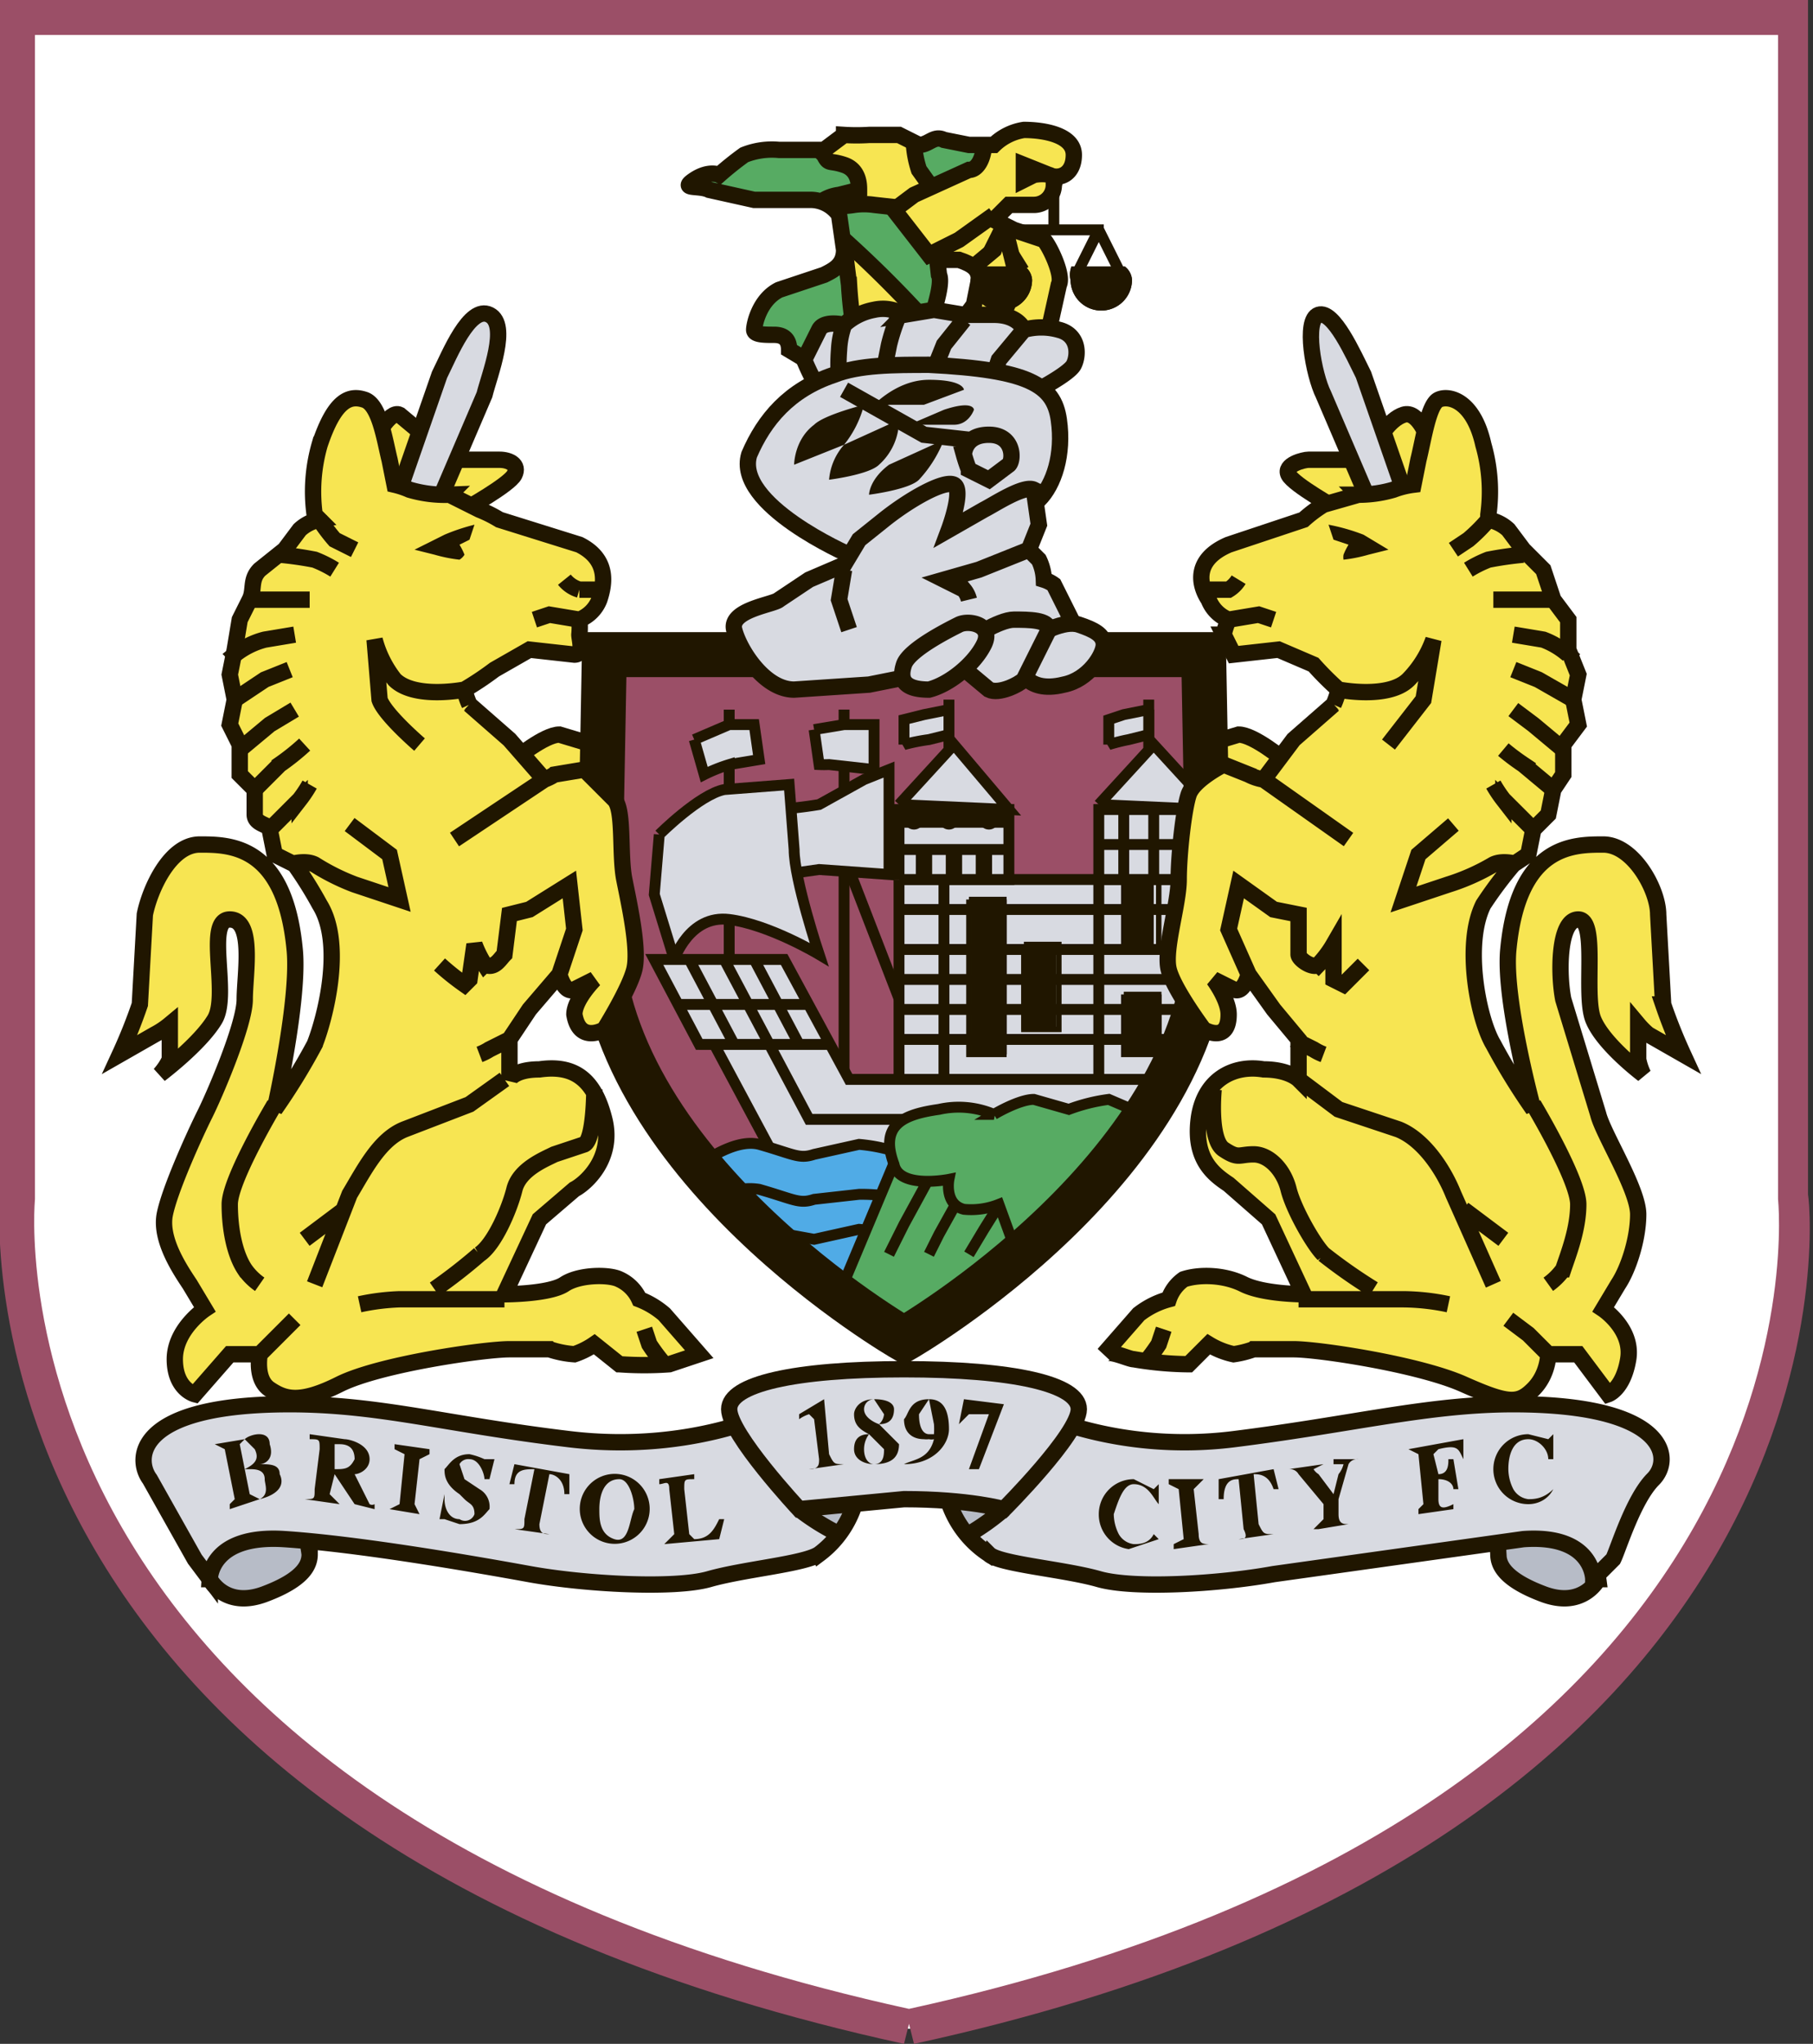 <svg xmlns="http://www.w3.org/2000/svg" viewBox="0 0 363 409"><rect x="0" y="0" width="363" height="409" fill="#333333" stroke="none"/><defs><style>.cls-1{fill:#fff}.cls-1,.cls-12,.cls-14,.cls-16,.cls-17,.cls-18,.cls-19,.cls-20,.cls-3,.cls-6{fill-rule:evenodd}.cls-17,.cls-3{fill:#f7e552}.cls-11,.cls-16,.cls-18,.cls-20,.cls-3,.cls-5,.cls-7,.cls-8{stroke:#201600;stroke-miterlimit:3.86}.cls-11,.cls-16,.cls-18,.cls-3{stroke-width:3.27px}.cls-11,.cls-5,.cls-7,.cls-8{fill:none}.cls-5{stroke-width:2.18px}.cls-16,.cls-6{fill:#d8dae1}.cls-7{stroke-width:7.15px}.cls-8{stroke-width:1.09px}.cls-12,.cls-20{fill:#201600}.cls-14{fill:#57ab63}.cls-18,.cls-19{fill:#b7bcc7}.cls-20{stroke-width:1.3px}</style></defs><g id="Слой_2" data-name="Слой 2"><g id="Layer_1" data-name="Layer 1"><path d="M182 406c191-42 177-167 177-167V3H3l1 237S-9 364 182 406z" class="cls-1"/><path fill="#9b4f67" d="M182 402c187-41 174-162 174-162V7H7v233S-5 361 182 402zm180-163c1 6 10 129-179 170l-1-4-1 4C-12 367 0 240 0 239V0h362v239z"/><path d="M257 152s-6-5-9-5l-10 3 3 9 10 1 6-8zM103 152s6-5 9-5l10 3-3 9-11 1-5-8z" class="cls-3"/><path fill="#9b4f67" fill-rule="evenodd" d="M181 131h-60l-1 54c0 48 61 83 61 83s61-35 61-83l-1-54z"/><path d="M169 142v76" class="cls-5"/><path d="M155 162a82 82 0 0 0 9-1l9-5 5-2v21l-14-1-7 1-2-13z" class="cls-6"/><path d="M155 162a82 82 0 0 0 9-1l9-5 5-2v21l-14-1-7 1-2-13m15 12l12 31m-36-63v50" class="cls-5"/><path d="M132 167l-1 12 4 13s3-9 11-8 18 7 18 7-5-15-5-21l-1-13-13 1c-5 1-13 9-13 9z" class="cls-6"/><path d="M132 167l-1 12 4 13s3-9 11-8 18 7 18 7-5-15-5-21l-1-13-13 1c-5 1-13 9-13 9" class="cls-5"/><path d="M139 148l7-3h5l1 7-6 1a32 32 0 0 0-5 2l-2-7z" class="cls-6"/><path d="M139 148l7-3h5l1 7-6 1a32 32 0 0 0-5 2l-2-7" class="cls-5"/><path d="M180 176h62v9c0 12-4 24-10 34h-52v-43z" class="cls-6"/><path d="M180 182h62m-62 8h62m-62 6h61m-61 6h59m-59 6h57m-48-32v43m31-43v42m-40-42h62m-10 43h-52v-43" class="cls-5"/><path d="M198 211v-31" class="cls-7"/><path d="M194 180h7v31h-7v-31" class="cls-8"/><path fill="none" stroke="#201600" stroke-width="7" d="M208 206v-17"/><path d="M205 189h7v17h-7v-17" class="cls-8"/><path d="M229 211v-12" class="cls-7"/><path d="M225 199h7v12h-7v-12" class="cls-8"/><path fill="none" stroke="#201600" stroke-width="6" d="M228 190v-14"/><path d="M225 176h7v14h-7v-14" class="cls-8"/><path d="M180 176h22v-14h-22v14z" class="cls-6"/><path d="M180 170h22" class="cls-5"/><path d="M185 170v6m6-6v6m6-6v6m-17-12h22" class="cls-11"/><path d="M181 164a2 2 0 1 1 2 2 2 2 0 0 1-2-2zM188 164a2 2 0 1 1 2 2 2 2 0 0 1-2-2zM196 164a2 2 0 1 1 2 2 2 2 0 0 1-2-2z" class="cls-12"/><path d="M180 176h22v-14h-22v14" class="cls-5"/><path d="M180 161l11-12 11 13-22-1z" class="cls-6"/><path d="M180 161l11-12 11 13-22-1m10-21v10" class="cls-5"/><path d="M190 142l-5 1-4 1v5a39 39 0 0 1 5-1l4-1v-5z" class="cls-6"/><path d="M190 142l-5 1-4 1v5a39 39 0 0 1 5-1l4-1v-5" class="cls-5"/><path d="M220 176h22v-14h-22v14z" class="cls-6"/><path d="M220 176h22m0-14h-22v14" class="cls-5"/><path d="M220 161l11-12 11 12v1l-22-1z" class="cls-6"/><path d="M220 161l11-12 11 12m0 1l-22-1m10-21v10" class="cls-5"/><path d="M230 142l-5 1-3 1v5a39 39 0 0 1 4-1l4-1v-5z" class="cls-6"/><path d="M230 142l-5 1-3 1v5a39 39 0 0 1 4-1l4-1v-5m-5 20v14m6-14v14m6-14v14m-17-7h22" class="cls-5"/><path d="M233 216h-63l-13-24h-26l9 17h3l15 28h61a109 109 0 0 0 14-21z" class="cls-6"/><path d="M140 209h26m-30-8h26m-17-9l17 32h67m-84-32l17 32m-24-32l9 17m4-17l9 17m73 7h-63l-13-24h-26l9 17h3l15 28h61" class="cls-5"/><path fill="#50abe6" fill-rule="evenodd" d="M182 253l-10 9c-8-6-21-16-32-29 3-2 8-5 12-4 7 2 8 3 11 2l9-2a35 35 0 0 1 9 2c2 1 1 22 1 22z"/><path d="M145 239a12 12 0 0 1 7-1c7 2 8 3 11 2l9-1a36 36 0 0 1 9 1m-29 6l11 2 9-2a36 36 0 0 1 9 2m1 5l-10 9m-32-29c3-2 8-5 12-4 7 2 8 3 11 2l9-2a35 35 0 0 1 9 2c2 1 1 22 1 22" class="cls-5"/><path d="M181 228l-13 31a152 152 0 0 0 13 9 177 177 0 0 0 35-28v-1l-23-9-12-2z" class="cls-14"/><path d="M181 228l-13 31m48-20l-23-9-12-2m6 6l-6 11-3 6m15-13l-5 9-2 4m16-13l-5 8-3 5" class="cls-5"/><path d="M229 223l-7-3a36 36 0 0 0-8 2l-7-2c-3 0-8 3-8 3a18 18 0 0 0-11-1c-7 1-12 3-9 11 1 5 11 3 11 3s-1 5 3 6a15 15 0 0 0 7-1l4 11c8-8 18-17 25-29z" class="cls-14"/><path d="M229 223l-7-3a36 36 0 0 0-8 2l-7-2c-3 0-8 3-8 3a18 18 0 0 0-11-1c-7 1-12 3-9 11 1 5 11 3 11 3s-1 5 3 6a15 15 0 0 0 7-1l4 11" class="cls-5"/><path d="M163 146l6-1h6v9l-9-1a23 23 0 0 1-2 0l-1-7z" class="cls-6"/><path d="M163 146l6-1h6v9l-9-1a23 23 0 0 1-2 0l-1-7" class="cls-5"/><path fill="none" stroke="#201600" stroke-width="9" d="M181 131h-60l-1 54c0 48 61 83 61 83s61-35 61-83l-1-54z"/><path d="M75 88s3-6 5-5l6 5-4 13-8-1 1-12zM88 92h12c2 0 4 1 3 3s-10 7-10 7h-9l4-10z" class="cls-3"/><path d="M80 98l8-23c2-4 6-14 10-12s0 12-1 16l-9 21-8-2z" class="cls-16"/><path d="M79 97l-1-5c-1-4-2-11-5-12s-6 0-9 9a34 34 0 0 0-1 14l1 1a8 8 0 0 0-4 2l-3 4-5 4c-2 2-1 4-2 6l-2 4-1 6-1 5 1 5-1 5 2 4v6l3 3v5c0 2 3 2 3 3l1 5 4 2a79 79 0 0 1 5 8c5 8 1 23-1 28a127 127 0 0 1-8 13s5-22 4-32c-2-21-13-21-19-21s-10 9-11 14l-1 18a105 105 0 0 1-4 10l7-4a17 17 0 0 0 3-2v7a12 12 0 0 1-2 3s8-6 11-11-2-20 3-20 3 11 3 16-6 19-8 23-7 15-8 20 3 11 5 14l3 5s-6 4-6 10 4 7 4 7l7-8h6s-1 5 2 7 6 3 14-1 29-7 34-7h8a20 20 0 0 0 5 1 16 16 0 0 0 4-2l5 4a69 69 0 0 0 10 0l6-2-7-8a17 17 0 0 0-5-3 8 8 0 0 0-4-4c-2-1-8-1-11 1s-12 2-12 2l7-15 7-6c2-1 8-6 6-14s-6-11-13-10c-5 0-6 2-6 2v-8l4-6 6-7s1 4 3 3l4-2s-4 4-4 7c1 6 6 3 6 3s5-8 6-12-1-13-2-18 0-14-2-16l-6-6-6 1a10 10 0 0 1-2 1l-7-8-8-7a14 14 0 0 1-1-3 62 62 0 0 0 6-4l7-4 9 1c2 0 1-3 1-4a15 15 0 0 0 0-3 7 7 0 0 0 4-4c1-3 2-8-4-11l-16-5a26 26 0 0 0-4-2l-6-3a25 25 0 0 1-8-1 17 17 0 0 0-3-1z" class="cls-17"/><path d="M79 97l-1-5c-1-4-2-11-5-12s-6 0-9 9a34 34 0 0 0-1 14l1 1a8 8 0 0 0-4 2l-3 4-5 4c-2 2-1 4-2 6l-2 4-1 6-1 5 1 5-1 5 2 4v6l3 3v5c0 2 3 2 3 3l1 5 4 2a79 79 0 0 1 5 8c5 8 1 23-1 28a127 127 0 0 1-8 13s5-22 4-32c-2-21-13-21-19-21s-10 9-11 14l-1 18a105 105 0 0 1-4 10l7-4a17 17 0 0 0 3-2v7a12 12 0 0 1-2 3s8-6 11-11-2-20 3-20 3 11 3 16-6 19-8 23-7 15-8 20 3 11 5 14l3 5s-6 4-6 10 4 7 4 7l7-8h6s-1 5 2 7 6 3 14-1 29-7 34-7h8a20 20 0 0 0 5 1 16 16 0 0 0 4-2l5 4a69 69 0 0 0 10 0l6-2-7-8a17 17 0 0 0-5-3 8 8 0 0 0-4-4c-2-1-8-1-11 1s-12 2-12 2l7-15 7-6c2-1 8-6 6-14s-6-11-13-10c-5 0-6 2-6 2v-8l4-6 6-7s1 4 3 3l4-2s-4 4-4 7c1 6 6 3 6 3s5-8 6-12-1-13-2-18 0-14-2-16l-6-6-6 1a10 10 0 0 1-2 1l-7-8-8-7a14 14 0 0 1-1-3 62 62 0 0 0 6-4l7-4 9 1c2 0 1-3 1-4a15 15 0 0 0 0-3 7 7 0 0 0 4-4c1-3 2-8-4-11l-16-5a26 26 0 0 0-4-2l-6-3a25 25 0 0 1-8-1 17 17 0 0 0-3-1zm14 41s-10 2-14-2a22 22 0 0 1-4-8l1 12c1 3 8 9 8 9m25 7l-18 12m25-44l-6-1-3 1m14-6h-5a6 6 0 0 1-3-2m-55 57s3-1 5 0a44 44 0 0 0 8 4l9 3-2-9-8-6m42 30l3-9-1-9-8 5-4 1-1 8c-1 1-2 3-4 2a21 21 0 0 1-2-4l-1 7-1 1a52 52 0 0 1-5-4m14 15l-4 2a11 11 0 0 1-2 1m-41 10s-9 15-9 20 1 10 3 13a12 12 0 0 0 3 3m0 14l4-4 3-3m42-48l-7 5-13 5c-5 2-8 8-11 13l-7 18m6-15l-8 6m58-30s0 10-2 11l-6 2c-2 1-7 3-8 7s-4 11-7 13a107 107 0 0 1-9 7m14 2H80a45 45 0 0 0-8 1" class="cls-11"/><path d="M83 110l6-3a40 40 0 0 1 6-2l-1 3-2 1a13 13 0 0 1 1 2 3 3 0 0 1-1 1 30 30 0 0 1-5-1l-4-1z" class="cls-12"/><path d="M64 104a34 34 0 0 0 3 4l4 2m-15 1a67 67 0 0 1 7 1 24 24 0 0 1 4 2m-17 6h12m-15 11a16 16 0 0 1 6-3l6-1m-12 13l6-4 5-2m-10 16l6-5 5-3m-8 16l5-5a47 47 0 0 0 5-4m-7 17l6-6a25 25 0 0 0 2-3m71 116a36 36 0 0 1-3-4l-1-3" class="cls-11"/><path d="M286 88s-2-6-5-5-5 5-5 5l4 13 7-1-1-12zM273 92h-11c-1 0-5 1-4 3s10 7 10 7h9l-4-10z" class="cls-3"/><path d="M281 98l-8-23c-2-4-6-13-9-12s-1 12 1 16l9 21 7-2z" class="cls-16"/><path d="M283 97l1-5c1-4 2-11 4-12s7 0 9 9a34 34 0 0 1 1 14v1a8 8 0 0 1 4 2l3 4 4 4 2 6 3 4v6l2 5-1 5 1 5-3 4v6l-2 3-1 5-3 3-1 5-3 2a80 80 0 0 0-6 8c-4 8-1 23 2 28a127 127 0 0 0 8 13s-6-22-5-32c2-21 13-21 19-21s11 9 11 14l1 18a106 106 0 0 0 4 10l-7-4a16 16 0 0 1-2-2v7a12 12 0 0 0 1 3s-8-6-10-11 1-20-3-20-4 11-3 16l7 23c1 4 8 15 8 20s-2 11-4 14l-3 5s6 4 5 10-4 7-4 7l-6-8h-6s0 4-3 7-5 3-14-1-29-7-34-7h-8a20 20 0 0 1-4 1 16 16 0 0 1-5-2l-4 4a69 69 0 0 1-11-1c-1 0-5-2-6-1l7-8a17 17 0 0 1 6-3 8 8 0 0 1 3-4c3-1 8-1 12 1s12 2 12 2l-7-15-8-7c-3-2-7-5-6-13s7-11 13-10c5 0 7 2 7 2v-8l-5-6-5-7s-1 4-3 3l-4-2s3 4 3 7c0 6-5 3-5 3s-6-8-7-12 2-13 2-18 1-14 2-17 7-6 7-6l5 2a10 10 0 0 0 3 1l6-8 8-7a15 15 0 0 0 1-3 60 60 0 0 1-5-5l-7-3-9 1-2-4a14 14 0 0 1 1-3 7 7 0 0 1-4-4c-2-3-3-8 4-11l15-5a27 27 0 0 1 4-3l7-2a25 25 0 0 0 7-1 17 17 0 0 1 4-1z" class="cls-17"/><path d="M283 97l1-5c1-4 2-11 4-12s7 0 9 9a34 34 0 0 1 1 14v1a8 8 0 0 1 4 2l3 4 4 4 2 6 3 4v6l2 5-1 5 1 5-3 4v6l-2 3-1 5-3 3-1 5-3 2a80 80 0 0 0-6 8c-4 8-1 23 2 28a127 127 0 0 0 8 13s-6-22-5-32c2-21 13-21 19-21s11 9 11 14l1 18a106 106 0 0 0 4 10l-7-4a16 16 0 0 1-2-2v7a12 12 0 0 0 1 3s-8-6-10-11 1-20-3-20-4 11-3 16l7 23c1 4 8 15 8 20s-2 11-4 14l-3 5s6 4 5 10-4 7-4 7l-6-8h-6s0 4-3 7-5 3-14-1-29-7-34-7h-8a20 20 0 0 1-4 1 16 16 0 0 1-5-2l-4 4a69 69 0 0 1-11-1c-1 0-5-2-6-1l7-8a17 17 0 0 1 6-3 8 8 0 0 1 3-4c3-1 8-1 12 1s12 2 12 2l-7-15-8-7c-3-2-7-5-6-13s7-11 13-10c5 0 7 2 7 2v-8l-5-6-5-7s-1 4-3 3l-4-2s3 4 3 7c0 6-5 3-5 3s-6-8-7-12 2-13 2-18 1-14 2-17 7-6 7-6l5 2a10 10 0 0 0 3 1l6-8 8-7a15 15 0 0 0 1-3 60 60 0 0 1-5-5l-7-3-9 1-2-4a14 14 0 0 1 1-3 7 7 0 0 1-4-4c-2-3-3-8 4-11l15-5a27 27 0 0 1 4-3l7-2a25 25 0 0 0 7-1 17 17 0 0 1 4-1zm-15 41s10 2 14-2a22 22 0 0 0 5-8l-2 12-7 9m-25 7l17 12m-24-44l6-1 3 1m-14-6h5a6 6 0 0 0 2-2m56 57s-3-1-5 0a43 43 0 0 1-9 4l-9 3 3-9 7-6m-41 30l-4-9 2-9 7 5 5 1v8c0 1 3 3 4 2a21 21 0 0 0 3-4v7l2 1 4-4m-14 15l4 2a11 11 0 0 0 2 1m42 10s9 15 9 20-2 10-3 13a13 13 0 0 1-3 3m0 14l-4-4-4-3m-42-48l8 6 12 4c5 2 9 8 11 13l8 18m-6-15l8 6m-58-30s-1 10 2 12 3 1 6 1 6 3 7 7 5 11 7 13a107 107 0 0 0 10 7m-15 2h21a45 45 0 0 1 9 1" class="cls-11"/><path d="M278 110l-5-3a40 40 0 0 0-7-2l1 3 3 1a13 13 0 0 0-1 2 3 3 0 0 0 0 1 30 30 0 0 0 5-1l4-1z" class="cls-12"/><path d="M298 104a34 34 0 0 1-4 4l-3 2m14 1a67 67 0 0 0-7 1 24 24 0 0 0-4 2m17 6h-12m15 11a16 16 0 0 0-5-3l-6-1m12 13l-7-4-5-2m10 16l-6-5-4-3m8 16l-6-5a46 46 0 0 1-4-3m6 16l-6-6a25 25 0 0 1-2-3m-70 116a37 37 0 0 0 3-4l1-3" class="cls-11"/><path d="M42 316s3 6 11 3 9-6 9-8a41 41 0 0 0-1-5l-18-5-1 15zM320 316s-3 6-11 3-9-6-9-8a42 42 0 0 1 0-5l18-5 2 15z" class="cls-18"/><path d="M156 282s-17 9-42 6-38-7-56-7c-31 0-31 11-28 15l9 16 3 4s0-9 15-8 38 5 49 7 29 3 36 1 19-3 22-5a20 20 0 0 0 8-15c1-9-16-14-16-14z" class="cls-6"/><path d="M160 302a46 46 0 0 0 8 5 21 21 0 0 0 4-10l-11 1-1 4z" class="cls-19"/><path d="M160 302a46 46 0 0 0 8 5m4-10l-11 1-1 4m-4-20s-17 9-42 6-38-7-56-7c-31 0-31 11-28 15l9 16 3 4s0-9 15-8 38 5 49 7 29 3 36 1 19-3 22-5a20 20 0 0 0 8-15c1-9-16-14-16-14z" class="cls-11"/><path d="M206 282s17 9 41 6 39-7 56-7c31 0 32 11 28 15s-7 14-8 16l-4 4s0-9-14-8l-50 7c-11 2-28 3-35 1s-20-3-22-5a20 20 0 0 1-9-15c-1-9 17-14 17-14z" class="cls-6"/><path d="M201 302a46 46 0 0 1-7 5 21 21 0 0 1-5-10l12 1v4z" class="cls-19"/><path d="M201 302a46 46 0 0 1-7 5m-5-10l12 1v4m5-20s17 9 41 6 39-7 56-7c31 0 32 11 28 15s-7 14-8 16l-4 4s0-9-14-8l-50 7c-11 2-28 3-35 1s-20-3-22-5a20 20 0 0 1-9-15c-1-9 17-14 17-14z" class="cls-11"/><path d="M49 294h1c1 0 3 0 3 2 0 1 1 3-1 4l-2-1-1-5zm-1-5l1-1 2 2c1 2 0 3-2 4l-1-5zm-2 13l6-2c4-1 5-3 4-5 0-2-2-2-4-2 1 0 3-1 2-4 0-3-4-2-5-1l-6 1 2 1 2 10-1 1v1zM67 289h1c2 0 3 1 3 3-1 2-2 2-4 2v-5zm8 12a1 1 0 0 1-1 0l-3-6c1 0 3-1 3-3 0-3-4-4-5-4l-7-1v1c2 0 2 0 2 2l-1 8c0 2 0 2-2 2l7 1-2-2 1-4 4 6 4 1v-1zM84 303l-1-2 1-9 2-1v-1l-7-1v1l2 1-1 10-2 1 6 1zM98 296l1-4h-1-1a14 14 0 0 0-3-1c-3 0-4 2-5 3 0 1 0 3 3 5l1 1c1 1 2 1 2 3a2 2 0 0 1-3 1c-2 0-3-2-3-4v-1l-1 5h1l3 1c4 0 5-2 6-3a4 4 0 0 0-2-4l-3-2-1-3a2 2 0 0 1 2-1c2 0 3 3 3 4h1zM110 307c-1 0-2 0-2-2l2-10c1 0 3 1 3 4h1v-4l-11-2-1 4h1c0-3 2-3 4-3l-2 10c0 2 0 2-2 2l7 1zM124 296c2 0 3 4 3 6-1 2-1 7-4 6s-3-4-3-6c0-3 1-6 4-6zm0-1a7 7 0 1 0 6 8 7 7 0 0 0-6-8zM145 304h-1c-1 2-2 4-5 4l-1-1-1-9c0-2 0-2 2-2v-1l-7 1v1c1 0 2-1 2 1l1 9-2 2 11-1 1-4zM231 307c-1 2-3 2-4 2a4 4 0 0 1-3-2 9 9 0 0 1-1-4c1-3 2-6 4-6 3 0 4 3 5 4v-4l-1 1-4-2a7 7 0 0 0-7 7 7 7 0 0 0 6 7l6-2-1-1zM242 309c-1 0-2 0-2-2l-1-9 2-2h-7v1l2 1 1 10-2 1v1l7-1zM255 307c-2 0-2 0-3-2l-1-10c1 0 3 0 4 3h1l-1-4-11 2v4h1c0-4 2-4 3-4l1 10c1 2 0 2-1 2l7-1zM271 292h-4v1h2a5 5 0 0 1-1 2l-1 4-3-4a3 3 0 0 1-1-1l2-1-7 1a2 2 0 0 1 2 1l5 6v3l-2 2h1l6-1c-1 0-2 0-2-2v-3l2-7a2 2 0 0 1 2-1h-1zM282 290l2 1 1 10-1 1v1l7-1v-1c-2 1-3 1-3-1v-4c2 0 3 1 3 2h1l-1-6h-1c0 1 0 3-2 3l-1-4 1-1c4-1 4 0 5 2v-4l-11 2zM311 298c-2 2-4 2-5 2a4 4 0 0 1-3-2 9 9 0 0 1-1-4c0-3 1-6 4-6 2 0 4 2 4 4h1v-5l-1 1-4-1a7 7 0 0 0-7 7 7 7 0 0 0 7 7c2 0 4-1 5-3z" class="cls-12"/><path d="M181 274c-22 0-35 3-35 8s14 20 14 20l21-2c13 0 20 2 20 2s15-15 15-20-13-8-35-8z" class="cls-16"/><path d="M169 293c-2 0-2 0-3-2l-1-11-5 3v1a7 7 0 0 1 2-1l1 1 1 8c0 1 0 2-2 2l7-1zM173 282a2 2 0 0 1 2-2l2 3a3 3 0 0 1-1 2s-3-1-3-3zm2-2c-3 0-4 2-4 3 0 2 1 3 3 4-2 0-3 1-3 3s2 3 4 3c3 0 5-1 5-4l-4-4c2 0 3-1 3-3 0-1-1-2-4-2zm-2 10a5 5 0 0 1 1-3l3 3c0 1 0 3-2 3-1 0-2-1-2-3zM181 293c6 0 9-4 9-7 0-5-2-6-4-6-4 0-4 3-5 4 0 3 2 4 4 4a4 4 0 0 0 1 0 2 2 0 0 0 1 0c-1 4-4 4-6 5zm3-10l2-3 1 5a15 15 0 0 1 0 2h-1c-1 0-2-1-2-4zM201 281l-8-1-1 5 2-2h4l-4 11h2l5-13z" class="cls-12"/><path d="M163 73l-5-3c0-1-1-3-3-3s-4 0-4-1 1-6 5-8l9-3c2-1 4-2 4-5l-1-7a7 7 0 0 0-6-3h-11l-9-2c-2-1-6 0-3-2s5-1 5-1a64 64 0 0 1 5-4 15 15 0 0 1 7-1h9l4-3a40 40 0 0 0 5 0h6l4 2c2 0 3-2 5-1l5 1h5a11 11 0 0 1 6-3c4 0 10 1 10 5s-3 5-5 4l-5-2v3l2-1s5-1 4 2a4 4 0 0 1-4 4h-5l-3 3 4 2 6 2c1 1 4 7 3 9l-2 9-23 3-11 1-13 3z" class="cls-17"/><path d="M183 29a21 21 0 0 0 1 5l5 7 12-11-1-2-1 1h-5l-5-1-5 1a2 2 0 0 1-1 0z" class="cls-14"/><path d="M183 29a21 21 0 0 0 1 5l5 7 12-11-1-2" class="cls-11"/><path d="M193 55l6-5 2-5a25 25 0 0 1-2-1l2-2-6-2-9 6 3 9z" class="cls-17"/><path d="M193 55l6-5 2-5m0-3l-6-2-9 6 3 9h4" class="cls-11"/><path d="M201 45l2 8v5l-3 7 2 2 8-1 2-9-3-9-6-2a5 5 0 0 1-2-1z" class="cls-17"/><path d="M201 45l2 8v5l-3 7 2 2" class="cls-11"/><path d="M165 40a8 8 0 0 1 3-1l4-1c0-1 0-4-3-5s-3 0-4-2l-1-1h-8a15 15 0 0 0-7 1 64 64 0 0 0-5 4s-2-1-5 1 1 2 3 2l9 2h11a7 7 0 0 1 3 0z" class="cls-14"/><path d="M165 40a8 8 0 0 1 3-1l4-1c0-1 0-4-3-5s-3 0-4-2l-1-1" class="cls-11"/><path d="M169 49l1 8a87 87 0 0 0 1 9l-8 7-5-3c-1-1-1-3-3-3s-4 0-4-1 1-6 5-8l9-3c2-1 4-2 4-5v-1z" class="cls-14"/><path d="M169 49l1 8a87 87 0 0 0 1 9l-8 7" class="cls-11"/><path d="M182 52h10c3 1 4 2 4 4l-1 5-3 4-6-2-4-11z" class="cls-1"/><path d="M182 52h10c3 1 4 2 4 4l-1 5-3 4-6-2-4-11" class="cls-11"/><path d="M169 48a227 227 0 0 1 17 17s3-8 2-10l-1-9-3-4-9-1a14 14 0 0 0-4 0 15 15 0 0 1-5 0 11 11 0 0 1 2 2 10 10 0 0 1 1 5z" class="cls-14"/><path d="M169 48a227 227 0 0 1 17 17s3-8 2-10l-1-9-3-4-9-1a14 14 0 0 0-4 0 15 15 0 0 1-5 0" class="cls-11"/><path d="M197 29c0 2-1 5-3 5l-11 5-4 3 7 9 6-3 7-5 3-2h5a4 4 0 0 0 4-4c1-3-3-2-4-2l-2 1v-3l5 2c2 1 4 0 4-4s-5-5-9-5a11 11 0 0 0-6 3 3 3 0 0 1-2 0z" class="cls-17"/><path d="M197 29c0 2-1 5-3 5l-11 5-4 3 7 9 6-3 7-5m-36 30l-5-3c0-2-1-3-3-3s-4 0-4-1 1-6 5-8l9-3c2-1 4-2 4-5l-1-7a7 7 0 0 0-6-3h-11l-9-2c-2-1-6 0-3-2s5-1 5-1a64 64 0 0 1 5-4 15 15 0 0 1 7-1h9l4-3a40 40 0 0 0 5 0h6l4 2c2 0 3-2 5-1l5 1h5a11 11 0 0 1 6-3c4 0 10 1 10 5s-3 5-5 4l-5-2v3l2-1s5-1 4 2a4 4 0 0 1-4 4h-5l-3 3 4 2 6 2c1 1 4 7 3 9l-2 9-23 3-11 1-13 3z" class="cls-11"/><path d="M206 79s8-4 9-6 1-6-3-7a13 13 0 0 0-7 0s-1-3-6-3h-6l-6-1-6 1a8 8 0 0 0-6-1 12 12 0 0 0-6 3s-4-1-5 1l-3 6a45 45 0 0 0 3 6l32-1 10 2z" class="cls-6"/><path d="M206 79s8-4 9-6 1-6-3-7a13 13 0 0 0-7 0s-1-3-6-3h-6l-6-1-6 1a8 8 0 0 0-6-1 12 12 0 0 0-6 3s-4-1-5 1l-3 6a45 45 0 0 0 3 6l32-1 10 2zm-1-13l-5 6-1 3m-6-11l-4 5-2 5m-7-11a38 38 0 0 0-2 6l-1 5m-8-9a17 17 0 0 0-1 5 37 37 0 0 0 0 6" class="cls-11"/><path d="M173 113l14-1 21-12c3-3 5-9 4-16s-6-10-26-11c-7 0-14 0-19 2-9 3-14 9-17 16-3 10 20 20 20 20l3 2z" class="cls-16"/><path d="M215 125l-4-8a7 7 0 0 0-2-1 10 10 0 0 0-1-4l-2-2 2-5-1-7c-2-1-8 3-10 4l-7 4s3-8 1-9-9 3-14 7l-5 4-3 5-7 3-6 4c-1 1-10 2-9 6s6 12 12 12l15-1 15-3 24-2 2-7z" class="cls-6"/><path d="M215 125l-4-8a7 7 0 0 0-2-1 10 10 0 0 0-1-4l-2-2 2-5-1-7c-2-1-8 3-10 4l-7 4s3-8 1-9-9 3-14 7l-5 4-3 5-7 3-6 4c-1 1-10 2-9 6s6 12 12 12l15-1 15-3 24-2 2-7zm-46-11l-1 6 2 6m36-16l-10 4-7 2 4 2a5 5 0 0 1 1 2" class="cls-11"/><path d="M208 127s5-3 8-2 5 2 5 4-3 7-8 8c-8 2-9-4-9-4l4-6z" class="cls-16"/><path d="M194 128s6-4 9-4 7 0 7 2l-5 10c-1 1-5 3-7 2l-6-5 2-5z" class="cls-16"/><path d="M186 138c4-1 9-5 11-9s-3-5-5-4-10 5-11 8 0 5 5 5z" class="cls-6"/><path d="M186 138c4-1 9-5 11-9s-3-5-5-4-10 5-11 8 0 5 5 5zm-17-60l16 9 9 1m-1 3s0-4 5-4 5 5 4 6l-4 3-4-2a32 32 0 0 1-1-3z" class="cls-11"/><path d="M173 81s-8 2-10 4c-4 3-4 8-4 8l10-4a21 21 0 0 0 4-8zM180 84l-11 5a12 12 0 0 0-3 7s8-1 10-3a12 12 0 0 0 4-9zM189 88l-11 5c-4 3-4 6-4 6s8-1 10-3a25 25 0 0 0 5-8zM174 82s5-6 12-6 7 2 7 2l-8 3h-7l-4 1zM182 85l7-3c6-2 6 0 6 0s-1 3-4 3h-9z" class="cls-12"/><path d="M200 46h21m-10-1v-7m9 8l-4 8m4-8l4 8" class="cls-5"/><path d="M225 54a3 3 0 0 1 1 2 5 5 0 1 1-11 0 4 4 0 0 1 0-2h10z" class="cls-20"/><path d="M200 46l-4 8m4-8l5 8" class="cls-5"/><path d="M205 54a3 3 0 0 1 1 2 5 5 0 1 1-11 0 4 4 0 0 1 1-2h9zM225 54a3 3 0 0 1 1 2 5 5 0 0 1-11 0 4 4 0 0 1 0-2h10z" class="cls-20"/><path d="M205 54a3 3 0 0 1 1 2 5 5 0 1 1-11 0 4 4 0 0 1 1-2h9z" class="cls-20"/></g></g></svg>